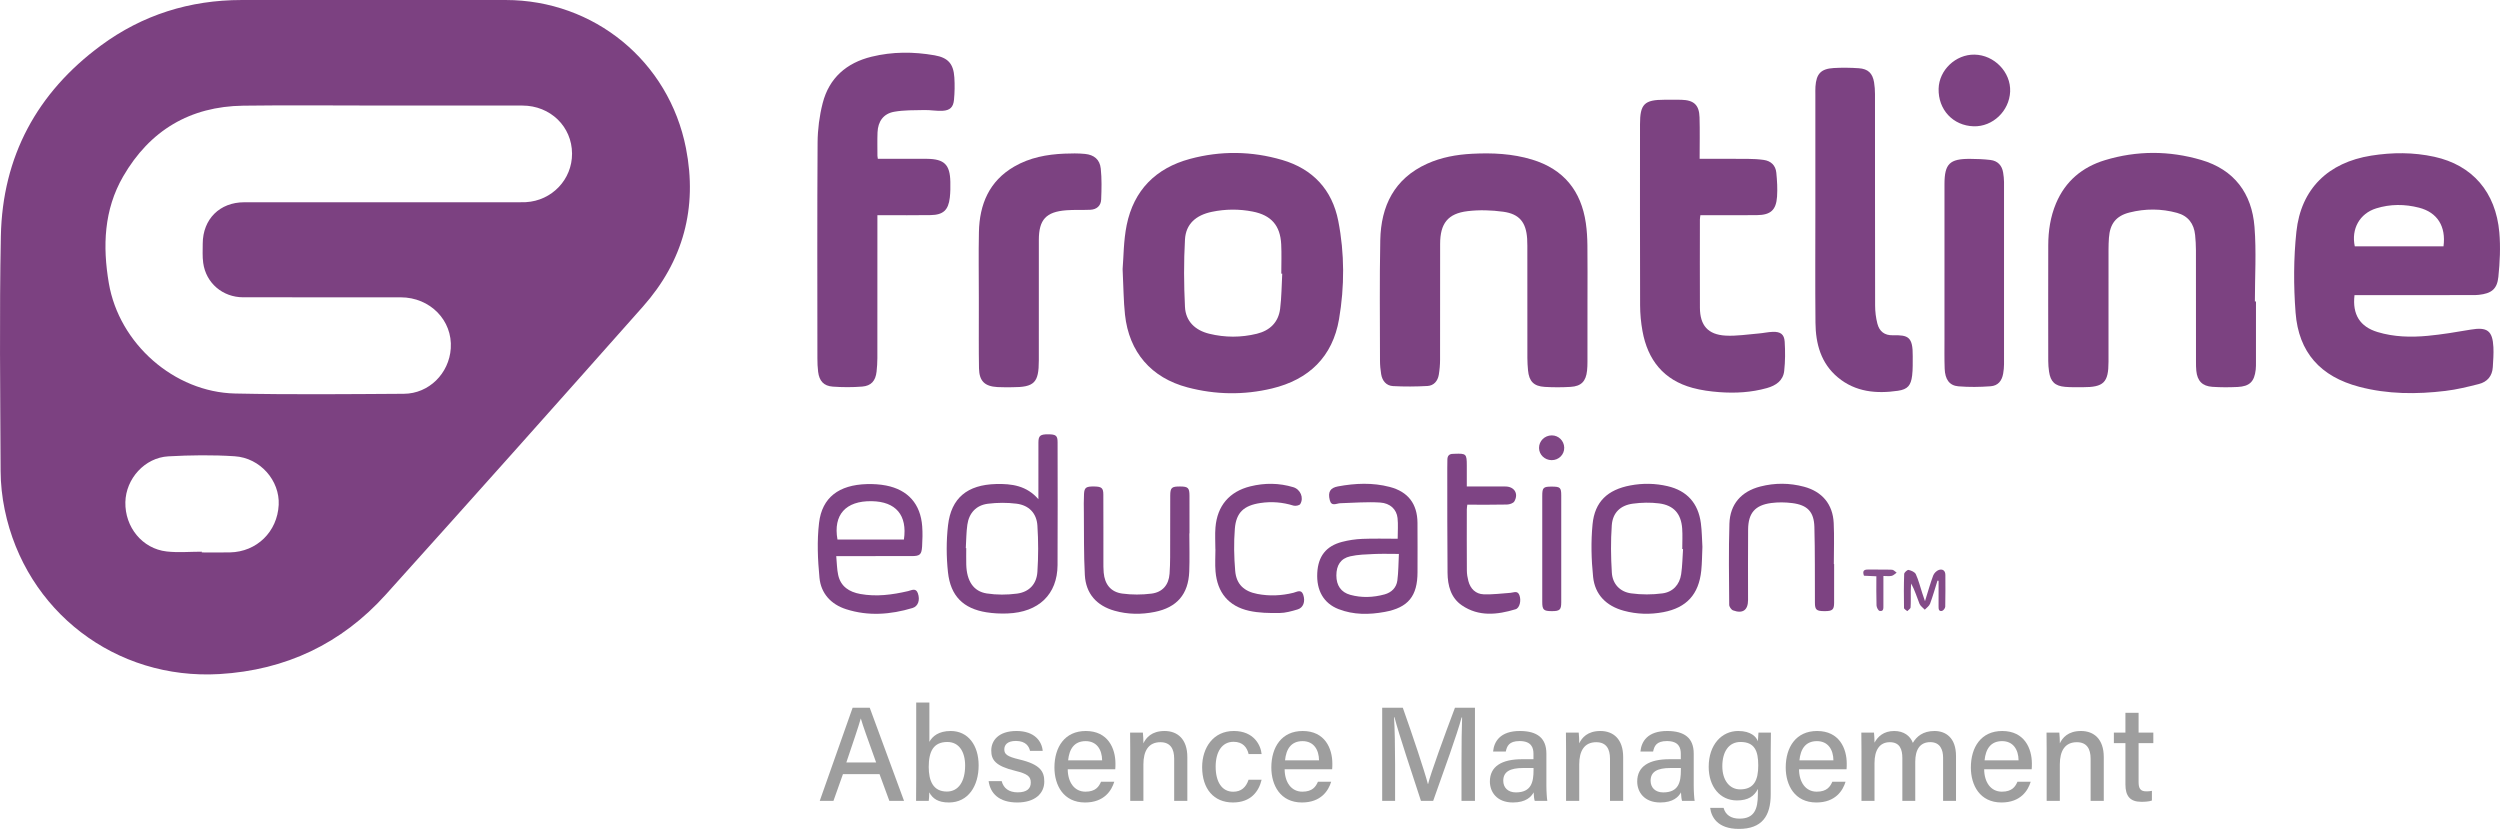 <?xml version="1.0" encoding="UTF-8"?><svg id="Layer_1" xmlns="http://www.w3.org/2000/svg" viewBox="0 0 480.468 159.306"><defs><style>.cls-1{fill:#7f4684;}.cls-2{fill:#7e4484;}.cls-3{fill:#7e4483;}.cls-4{fill:#7d4483;}.cls-5{fill:#7d4282;}.cls-6{fill:#7d4382;}.cls-7{fill:#9e9e9e;}.cls-8{fill:#86508c;}.cls-9{fill:#834b88;}.cls-10{fill:#7c4181;}.cls-11{fill:#7c4282;}.cls-12{fill:#7c4281;}</style></defs><g><path class="cls-10" d="M71.624,.001c8.513,0,17.025-.001,25.538,0,17.008,.002,31.392,11.762,34.672,28.48,2.25,11.468-.525,21.706-8.263,30.434-16.41,18.512-32.874,36.976-49.429,55.358-8.504,9.442-19.241,14.521-31.952,15.274-19.954,1.182-37.272-12.059-41.289-31.607-.497-2.417-.772-4.923-.782-7.39-.065-15.066-.257-30.137,.048-45.198C.477,30.076,7.104,17.81,19.392,8.748,27.387,2.852,36.473,.007,46.425,.002c8.4-.004,16.799-.001,25.199-.001Zm1.322,20.285c-8.738,0-17.477-.096-26.213,.025-10.221,.141-17.951,4.765-23.06,13.59-3.715,6.417-3.961,13.443-2.76,20.509,1.979,11.648,12.575,20.967,24.28,21.219,10.804,.232,21.617,.121,32.426,.053,4.823-.03,8.691-3.904,9.014-8.721,.361-5.38-3.956-9.809-9.619-9.818-10.094-.015-20.187,.003-30.281-.007-3.936-.004-7.142-2.727-7.679-6.596-.17-1.222-.097-2.48-.092-3.722,.018-4.706,3.276-7.944,7.972-7.944,17.589,0,35.177,0,52.766-.001,.452,0,.904,.005,1.355-.019,5.018-.273,8.904-4.356,8.886-9.332-.019-5.191-4.159-9.222-9.538-9.233-9.152-.018-18.304-.005-27.456-.004ZM38.775,106.027l0,.142c1.808,0,3.616,.03,5.423-.006,5.155-.103,9.11-3.975,9.363-9.136,.228-4.641-3.519-9.016-8.458-9.34-4.232-.278-8.507-.219-12.745,.015-4.548,.251-8.173,4.311-8.265,8.808-.098,4.798,3.25,8.938,7.918,9.472,2.227,.255,4.508,.044,6.764,.044Z"/><path class="cls-12" d="M452.507,56.719c-.44,3.718,1.033,6.067,4.432,7.097,3.148,.954,6.397,1.028,9.629,.726,2.767-.259,5.519-.727,8.262-1.192,3.177-.538,4.212,.191,4.37,3.377,.063,1.273-.039,2.557-.115,3.832-.102,1.714-1.063,2.836-2.673,3.245-2.11,.537-4.243,1.06-6.399,1.321-5.565,.674-11.132,.654-16.597-.786-7.433-1.958-11.647-6.583-12.235-14.248-.395-5.153-.389-10.41,.155-15.544,.877-8.277,6.13-13.327,14.387-14.638,4.05-.643,8.106-.657,12.127,.223,7.277,1.592,11.804,6.747,12.49,14.542,.248,2.822,.106,5.713-.185,8.538-.246,2.387-1.355,3.187-3.753,3.454-.447,.05-.902,.049-1.353,.049-7.082,.003-14.164,.002-21.245,.002h-1.297Zm17.104-9.378c.504-3.831-1.171-6.52-4.705-7.428-2.735-.703-5.514-.714-8.233,.133-3.179,.991-4.827,3.948-4.114,7.295h17.052Z"/><path class="cls-12" d="M215.752,51.719c.193-2.263,.165-5.425,.781-8.456,1.361-6.703,5.593-10.952,12.166-12.724,5.898-1.59,11.846-1.516,17.715,.202,5.918,1.733,9.614,5.736,10.787,11.733,1.221,6.244,1.211,12.613,.145,18.863-1.232,7.227-5.796,11.626-12.896,13.325-5.402,1.293-10.831,1.209-16.198-.202-7.011-1.843-11.265-6.779-12.045-13.994-.282-2.611-.284-5.253-.456-8.747Zm30.677,.878l-.181-.006c0-1.882,.078-3.767-.017-5.644-.182-3.622-1.928-5.591-5.475-6.286-2.615-.512-5.242-.493-7.848,.049-3.077,.64-5.004,2.35-5.17,5.319-.242,4.306-.214,8.644-.001,12.954,.137,2.768,1.959,4.495,4.65,5.156,3.046,.748,6.121,.749,9.168,.003,2.509-.615,4.144-2.207,4.469-4.797,.28-2.231,.281-4.497,.406-6.747Z"/><path class="cls-12" d="M433.57,57.938c0,3.879,.002,7.757-.002,11.636-0,.489,.006,.982-.048,1.466-.257,2.3-1.167,3.218-3.48,3.331-1.614,.079-3.241,.082-4.852-.028-1.949-.134-2.898-1.153-3.088-3.099-.055-.561-.059-1.128-.059-1.692-.004-7.155,.003-14.309-.01-21.464-.002-.976-.06-1.956-.158-2.927-.217-2.168-1.34-3.666-3.467-4.249-3.034-.831-6.114-.84-9.15-.071-2.596,.657-3.752,2.184-3.945,4.849-.054,.75-.079,1.504-.08,2.256-.006,7.192-.002,14.385-.003,21.577-.001,3.994-.914,4.901-4.938,4.894-1.129-.002-2.264,.03-3.386-.065-1.973-.167-2.826-1.002-3.104-2.94-.096-.668-.152-1.348-.153-2.022-.01-7.418-.02-14.837,.001-22.255,.008-2.766,.409-5.474,1.492-8.047,1.802-4.28,5.059-6.987,9.414-8.307,6.129-1.857,12.332-1.843,18.471-.047,6.386,1.869,9.755,6.437,10.262,12.873,.374,4.749,.073,9.551,.073,14.33l.21,.001Z"/><path class="cls-12" d="M305.093,57.559c0,3.991,.003,7.982-.003,11.973-.001,.564-.019,1.13-.077,1.69-.212,2.055-1.111,3.008-3.16,3.131-1.65,.099-3.315,.102-4.965,.004-2.124-.126-3.024-1.075-3.222-3.188-.074-.785-.121-1.576-.122-2.364-.009-7.192-.005-14.383-.007-21.575-0-.451-.008-.904-.037-1.354-.206-3.132-1.473-4.755-4.598-5.183-2.249-.308-4.595-.381-6.843-.112-3.814,.457-5.279,2.377-5.283,6.291-.007,7.418,.007,14.835-.013,22.253-.003,.973-.084,1.956-.247,2.915-.203,1.191-.958,2.074-2.164,2.142-2.204,.124-4.425,.14-6.628,.021-1.301-.07-2.075-1.014-2.284-2.3-.138-.85-.222-1.719-.222-2.579-.006-7.718-.098-15.439,.054-23.155,.13-6.573,2.686-11.842,8.996-14.699,2.74-1.24,5.658-1.762,8.653-1.917,3.894-.202,7.746-.027,11.509,1.111,6.091,1.842,9.452,6.01,10.351,12.228,.204,1.41,.283,2.847,.3,4.273,.042,3.463,.014,6.928,.014,10.392Z"/><path class="cls-11" d="M168.704,30.524c2.887,0,5.67,0,8.454,0,.339,0,.678-.003,1.017,.001,3.307,.041,4.401,1.106,4.468,4.414,.021,1.014,.014,2.038-.102,3.043-.278,2.403-1.27,3.318-3.688,3.357-3.013,.048-6.027,.017-9.04,.02-.334,0-.668,0-1.188,0v1.363c-0,8.702,.004,17.403-.007,26.105-.001,.864-.059,1.731-.152,2.59-.191,1.76-1.022,2.741-2.775,2.879-1.869,.147-3.766,.142-5.637,.008-1.748-.126-2.601-1.085-2.821-2.846-.107-.857-.14-1.727-.14-2.591-.008-13.825-.054-27.65,.037-41.474,.017-2.53,.349-5.122,.977-7.572,1.243-4.849,4.589-7.745,9.4-8.925,4.005-.982,8.062-.977,12.107-.268,2.598,.456,3.639,1.639,3.802,4.274,.088,1.422,.064,2.864-.071,4.282-.135,1.421-.773,2.028-2.193,2.108-1.155,.065-2.325-.169-3.485-.145-1.945,.041-3.921-.008-5.822,.331-2.063,.368-3.112,1.856-3.196,3.964-.06,1.504-.018,3.013-.017,4.519,0,.144,.037,.289,.074,.563Z"/><path class="cls-12" d="M326.646,30.524c3.206,0,6.247-.016,9.287,.009,1.012,.008,2.032,.061,3.033,.202,1.392,.196,2.281,1.054,2.418,2.447,.15,1.529,.246,3.084,.142,4.612-.177,2.585-1.239,3.521-3.849,3.552-3.201,.037-6.402,.011-9.604,.013-.407,0-.815,0-1.281,0-.039,.336-.094,.586-.094,.836-.005,5.649-.023,11.299,.004,16.948,.016,3.386,1.53,5.162,4.916,5.357,2.119,.122,4.267-.239,6.4-.411,.898-.072,1.789-.283,2.687-.311,1.479-.046,2.199,.458,2.288,1.897,.116,1.865,.111,3.762-.093,5.617-.206,1.869-1.609,2.809-3.316,3.289-3.007,.847-6.088,1.014-9.177,.782-1.717-.129-3.455-.365-5.113-.815-5.577-1.515-8.626-5.37-9.631-10.927-.293-1.621-.451-3.289-.456-4.937-.038-11.6-.022-23.2-.019-34.8,.001-3.884,.829-4.71,4.691-4.713,1.092-.001,2.185-.024,3.276,.007,2.386,.068,3.401,.992,3.473,3.362,.079,2.595,.018,5.194,.018,7.983Z"/><path class="cls-11" d="M348.889,39.9c-.001-7.228-.001-14.457,0-21.685,0-.527-.017-1.056,.018-1.581,.162-2.438,1.052-3.409,3.481-3.557,1.61-.098,3.237-.073,4.847,.036,1.787,.12,2.648,.966,2.938,2.711,.122,.738,.176,1.495,.176,2.243,.01,13.553-.003,27.106,.025,40.659,.002,1.153,.145,2.334,.429,3.45,.391,1.54,1.398,2.293,2.972,2.258,2.967-.067,3.868,.295,3.828,4.021-.013,1.241,.036,2.493-.114,3.719-.233,1.902-.858,2.655-2.732,2.927-4.14,.602-8.152,.241-11.527-2.558-3.269-2.711-4.28-6.468-4.319-10.506-.072-7.378-.021-14.758-.021-22.136Z"/><path class="cls-12" d="M188.119,57.12c0-4.179-.071-8.36,.018-12.537,.113-5.324,1.969-9.787,6.798-12.579,2.97-1.718,6.251-2.337,9.633-2.475,1.312-.053,2.639-.077,3.943,.05,1.766,.172,2.858,1.08,3.042,2.816,.209,1.966,.159,3.97,.077,5.951-.05,1.202-.86,1.916-2.084,1.97-1.538,.068-3.085-.022-4.617,.095-3.89,.295-5.271,1.805-5.276,5.685-.01,7.718-.002,15.436-.003,23.154-.001,4.313-.856,5.174-5.134,5.17-.941-.001-1.884,.023-2.822-.03-2.447-.137-3.499-1.151-3.542-3.604-.065-3.688-.027-7.379-.032-11.068-.001-.866-0-1.732,0-2.598Z"/><path class="cls-5" d="M373.704,52.555c-0-5.725-.004-11.449,.001-17.174,.003-3.884,.986-4.87,4.896-4.848,1.313,.007,2.634,.052,3.936,.211,1.389,.169,2.219,1.042,2.441,2.434,.095,.593,.169,1.196,.17,1.794,.01,11.675,.01,23.351,.001,35.026-.001,.599-.062,1.205-.165,1.795-.248,1.421-.996,2.336-2.425,2.443-2.054,.154-4.138,.182-6.188,.01-1.726-.145-2.554-1.34-2.629-3.388-.07-1.918-.036-3.841-.037-5.761-.004-4.181-.001-8.361-.001-12.542Z"/><path class="cls-4" d="M199.566,95.943c0-.4,0-.799,0-1.199-0-3.24-.012-6.479,.005-9.719,.007-1.297,.362-1.564,1.895-1.557,1.471,.007,1.788,.258,1.789,1.521,.007,7.873,.04,15.746-.008,23.618-.034,5.621-3.621,9.068-9.612,9.294-1.347,.051-2.721-.011-4.05-.224-4.431-.709-6.904-3.114-7.396-7.695-.32-2.975-.331-6.045,.009-9.016,.603-5.265,3.715-7.794,9.222-7.942,3.017-.081,5.889,.308,8.147,2.918Zm-13.95,9.401l.083,.005c0,1.054-.024,2.11,.004,3.163,.085,3.129,1.367,5.146,3.942,5.543,1.9,.293,3.905,.284,5.814,.031,2.333-.309,3.762-1.822,3.916-4.177,.194-2.956,.193-5.943,.001-8.899-.155-2.395-1.644-3.91-4.02-4.207-1.804-.225-3.682-.215-5.487,.01-2.257,.282-3.636,1.781-3.956,4.033-.211,1.483-.206,2.997-.297,4.497Z"/><path class="cls-2" d="M160.714,106.876c.128,1.334,.127,2.507,.372,3.626,.49,2.236,2.13,3.268,4.251,3.653,3.1,.563,6.145,.153,9.174-.549,.673-.156,1.506-.693,1.894,.419,.453,1.301,.051,2.502-1.037,2.829-4.229,1.27-8.503,1.596-12.77,.224-2.918-.938-4.819-3.049-5.106-6.03-.337-3.496-.491-7.086-.081-10.56,.576-4.892,3.826-7.299,9.185-7.452,1.232-.035,2.494,.038,3.7,.274,4.224,.826,6.628,3.563,6.939,7.856,.092,1.271,.057,2.558-.019,3.832-.097,1.605-.427,1.874-2.022,1.876-4.33,.005-8.659,.002-12.989,.002h-1.491Zm13.007-3.183c.683-4.693-1.544-7.304-6.207-7.373-4.989-.074-7.412,2.621-6.563,7.373h12.77Z"/><path class="cls-4" d="M327.182,105.079c-.076,1.671-.07,3.143-.222,4.599-.473,4.543-2.817,7.121-7.28,7.969-2.541,.483-5.091,.413-7.605-.269-3.357-.91-5.549-3.083-5.901-6.507-.344-3.348-.433-6.781-.104-10.124,.428-4.347,2.9-6.626,7.25-7.451,2.394-.454,4.799-.415,7.169,.138,3.724,.87,5.895,3.271,6.397,7.118,.204,1.562,.21,3.149,.295,4.526Zm-3.723,.446l-.15-.007c0-1.316,.078-2.638-.016-3.947-.203-2.838-1.616-4.465-4.443-4.825-1.653-.21-3.381-.171-5.035,.051-2.398,.322-3.88,1.738-4.052,4.159-.215,3.02-.178,6.077,.011,9.102,.136,2.169,1.56,3.685,3.704,3.978,1.978,.27,4.048,.265,6.027,.004,1.992-.262,3.292-1.659,3.593-3.694,.235-1.59,.248-3.212,.36-4.82Z"/><path class="cls-3" d="M268.617,103.543c0-1.448,.112-2.734-.028-3.993-.181-1.633-1.383-2.845-3.354-2.97-2.532-.159-5.088,.059-7.633,.132-.754,.022-1.708,.699-2.037-.596-.395-1.553,.073-2.358,1.569-2.635,3.322-.613,6.659-.761,9.96,.102,3.519,.92,5.297,3.243,5.328,6.89,.027,3.162,.008,6.324,.006,9.485-.003,4.594-1.777,6.817-6.299,7.645-2.989,.547-5.998,.588-8.895-.544-2.844-1.112-4.258-3.581-4.073-6.97,.173-3.174,1.686-5.14,4.747-5.942,1.264-.331,2.588-.527,3.893-.581,2.249-.092,4.505-.026,6.818-.026Zm.232,2.914c-1.761,0-3.267-.054-4.767,.015-1.533,.071-3.097,.105-4.582,.442-1.851,.419-2.668,1.731-2.667,3.687,.001,1.903,.887,3.229,2.677,3.719,2.186,.599,4.407,.511,6.584-.084,1.34-.367,2.279-1.296,2.46-2.677,.213-1.626,.201-3.281,.296-5.103Z"/><path class="cls-3" d="M228.575,102.507c0,2.448,.078,4.899-.017,7.343-.169,4.355-2.364,6.898-6.635,7.755-2.578,.517-5.168,.492-7.715-.227-3.45-.973-5.52-3.284-5.716-6.865-.218-3.98-.144-7.977-.186-11.966-.013-1.205-.036-2.412,.028-3.614,.067-1.256,.411-1.466,2.015-1.437,1.348,.024,1.693,.29,1.699,1.528,.023,4.256,.006,8.511,.011,12.767,.001,.753-.011,1.509,.056,2.257,.2,2.245,1.356,3.732,3.577,4.031,1.836,.247,3.754,.238,5.594,.009,2.131-.265,3.334-1.665,3.491-3.828,.152-2.098,.104-4.212,.115-6.319,.016-2.9-.01-5.8,.012-8.7,.011-1.537,.283-1.757,1.923-1.744,1.508,.011,1.77,.262,1.776,1.78,.009,2.41,.003,4.821,.003,7.231h-.031Z"/><path class="cls-6" d="M352.496,108.412c0,2.486,.01,4.973-.004,7.459-.007,1.318-.343,1.587-1.858,1.581-1.531-.006-1.822-.253-1.83-1.599-.027-4.858,.03-9.719-.102-14.574-.08-2.933-1.345-4.223-4.258-4.592-1.33-.168-2.717-.19-4.043-.013-3.107,.413-4.406,1.932-4.435,5.082-.042,4.52-.012,9.041-.013,13.561-.001,1.939-1.02,2.679-2.881,1.989-.342-.127-.737-.697-.74-1.065-.036-5.198-.12-10.399,.04-15.593,.116-3.765,2.285-6.209,5.952-7.15,2.784-.715,5.597-.7,8.376,.041,3.494,.932,5.54,3.359,5.715,6.966,.128,2.63,.025,5.271,.025,7.907h.055Z"/><path class="cls-2" d="M281.9,93.495c2.547,0,4.985-.009,7.422,.003,1.712,.008,2.574,1.374,1.717,2.859-.21,.363-.925,.597-1.415,.608-2.516,.06-5.034,.028-7.627,.028-.037,.349-.093,.633-.094,.917-.006,3.916-.017,7.831,.009,11.747,.004,.669,.116,1.353,.287,2.001,.394,1.498,1.398,2.503,2.935,2.562,1.712,.065,3.437-.161,5.154-.284,.64-.046,1.367-.493,1.725,.457,.378,1.004,.064,2.456-.741,2.7-3.515,1.066-7.064,1.458-10.304-.743-2.146-1.458-2.745-3.824-2.769-6.265-.067-6.701-.042-13.402-.052-20.104-.001-.565,.006-1.129,.021-1.694,.018-.672,.343-1.053,1.044-1.059,.113-.001,.226-.011,.338-.016,2.245-.083,2.348,.017,2.348,2.28,0,1.31,0,2.621,0,4.003Z"/><path class="cls-3" d="M233.578,105.546c0-1.391-.095-2.791,.018-4.173,.341-4.166,2.671-6.907,6.711-7.905,2.751-.679,5.519-.659,8.249,.165,1.366,.412,2.072,2.036,1.335,3.24-.169,.276-.927,.415-1.314,.295-2.092-.65-4.201-.819-6.358-.494-3.137,.473-4.647,1.807-4.898,4.94-.215,2.686-.161,5.419,.068,8.107,.219,2.574,1.691,3.93,4.249,4.424,2.325,.449,4.64,.349,6.941-.221,.67-.166,1.507-.746,1.886,.376,.443,1.309,.012,2.498-1.079,2.822-1.146,.341-2.344,.685-3.522,.694-1.941,.015-3.936-.005-5.815-.428-3.952-.889-6.095-3.51-6.441-7.555-.122-1.419-.019-2.857-.019-4.286h-.01Z"/><path class="cls-5" d="M379.315,24.273c-3.971-.117-6.843-3.202-6.738-7.235,.094-3.573,3.28-6.597,6.892-6.54,3.807,.06,7.009,3.372,6.856,7.09-.154,3.748-3.348,6.793-7.011,6.685Z"/><path class="cls-4" d="M296.401,105.447c0-3.385-.002-6.769,.001-10.154,.002-1.589,.204-1.778,1.85-1.774,1.593,.003,1.799,.188,1.8,1.709,.004,6.844,.005,13.689-.001,20.533-.001,1.446-.291,1.698-1.848,1.691-1.533-.007-1.799-.257-1.801-1.739-.004-3.422-.001-6.844-.001-10.267Z"/><path class="cls-9" d="M372.362,111.586c-.468,1.485-.889,2.988-1.431,4.446-.166,.445-.664,.766-1.01,1.144-.348-.376-.839-.695-1.017-1.139-.512-1.274-.897-2.598-1.601-3.892-.027,.478-.073,.957-.078,1.435-.013,1.053,.036,2.108-.037,3.156-.018,.253-.413,.479-.634,.718-.219-.204-.624-.404-.627-.612-.039-2.179-.046-4.361,.033-6.538,.01-.285,.614-.819,.842-.77,.515,.111,1.207,.405,1.397,.821,.527,1.153,.834,2.408,1.23,3.621,.138,.421,.283,.84,.529,1.569,.576-1.846,1.008-3.413,1.573-4.93,.166-.446,.648-.932,1.092-1.08,.706-.236,1.251,.115,1.252,.973,.003,2.03,.028,4.061-.025,6.09-.008,.289-.363,.76-.626,.813-.642,.131-.66-.397-.657-.88,.009-1.634,.004-3.268,.004-4.901l-.208-.043Z"/><path class="cls-1" d="M298.227,83.675c1.297-.009,2.362,1.031,2.396,2.342,.036,1.345-1.056,2.432-2.429,2.417-1.328-.015-2.398-1.05-2.412-2.334-.014-1.335,1.075-2.416,2.444-2.426Z"/><path class="cls-8" d="M361.967,110.697c0,1.99,.003,3.824-.002,5.659-.001,.523,.066,1.207-.724,1.052-.268-.052-.586-.681-.599-1.056-.062-1.831-.028-3.665-.028-5.597-.861-.039-1.629-.074-2.385-.108-.302-.845-.08-1.201,.771-1.187,1.54,.026,3.081-.024,4.619,.034,.305,.011,.597,.367,.894,.563-.314,.213-.603,.534-.948,.614-.462,.106-.966,.026-1.599,.026Z"/></g><g><path class="cls-7" d="M162.004,148.781l-1.825,5.136h-2.635l6.319-17.9h3.289l6.591,17.9h-2.821l-1.889-5.136h-7.029Zm6.377-2.249c-1.623-4.529-2.537-7.013-2.933-8.423h-.026c-.438,1.565-1.458,4.55-2.765,8.423h5.724Z"/><path class="cls-7" d="M176.085,135.017h2.53v7.559c.584-1.066,1.764-2.088,4.103-2.088,3.346,0,5.365,2.758,5.365,6.609,0,3.943-1.987,7.13-5.712,7.13-2.071,0-3.121-.736-3.779-1.947,0,.626-.049,1.289-.098,1.638h-2.434c.025-1.457,.025-2.927,.025-4.384v-14.517Zm9.402,12.129c0-2.706-1.2-4.545-3.414-4.545-2.648,0-3.583,1.769-3.583,4.806,0,2.631,.829,4.719,3.486,4.719,2.228,0,3.51-1.919,3.51-4.979Z"/><path class="cls-7" d="M192.511,150.126c.356,1.359,1.377,2.153,3.074,2.153,1.813,0,2.519-.764,2.519-1.879,0-1.153-.595-1.676-2.978-2.254-3.852-.94-4.618-2.12-4.618-3.915,0-1.872,1.363-3.744,4.85-3.744,3.498,0,4.878,2.001,5.037,3.819h-2.437c-.173-.778-.754-1.907-2.711-1.907-1.715,0-2.231,.815-2.231,1.623,0,.917,.513,1.369,2.866,1.929,4.055,.958,4.817,2.319,4.817,4.264,0,2.275-1.79,4.012-5.199,4.012-3.512,0-5.173-1.758-5.499-4.101h2.509Z"/><path class="cls-7" d="M205.204,147.84c.014,2.469,1.256,4.309,3.402,4.309,1.966,0,2.591-.98,2.997-1.907h2.544c-.506,1.666-1.919,3.985-5.616,3.985-4.163,0-5.883-3.33-5.883-6.72,0-3.943,1.994-7.019,6.026-7.019,4.285,0,5.7,3.369,5.7,6.261,0,.407,0,.733-.038,1.092h-9.133Zm6.612-1.72c-.026-2.036-1.02-3.684-3.17-3.684-2.198,0-3.151,1.527-3.364,3.684h6.535Z"/><path class="cls-7" d="M217.216,144.103c0-1.134,0-2.299-.025-3.306h2.457c.064,.377,.101,1.666,.099,2.062,.508-1.068,1.577-2.371,4.067-2.371,2.493,0,4.377,1.559,4.377,5.009v8.421h-2.53v-8.108c0-1.884-.719-3.168-2.645-3.168-2.294,0-3.269,1.685-3.269,4.26v7.017h-2.53v-9.815Z"/><path class="cls-7" d="M242.466,149.859c-.536,2.244-2.066,4.367-5.515,4.367-3.702,0-5.914-2.644-5.914-6.795,0-3.741,2.151-6.944,6.08-6.944,3.905,0,5.199,2.788,5.349,4.439h-2.497c-.305-1.283-1.097-2.361-2.9-2.361-2.193,0-3.435,1.886-3.435,4.779,0,2.95,1.221,4.815,3.365,4.815,1.565,0,2.465-.849,2.959-2.301h2.509Z"/><path class="cls-7" d="M246.891,147.84c.014,2.469,1.256,4.309,3.401,4.309,1.966,0,2.592-.98,2.997-1.907h2.544c-.506,1.666-1.919,3.985-5.615,3.985-4.164,0-5.884-3.33-5.884-6.72,0-3.943,1.994-7.019,6.026-7.019,4.285,0,5.7,3.369,5.7,6.261,0,.407,0,.733-.037,1.092h-9.133Zm6.611-1.72c-.025-2.036-1.019-3.684-3.17-3.684-2.197,0-3.151,1.527-3.364,3.684h6.534Z"/><path class="cls-7" d="M280.882,146.462c0-3.273,.038-6.661,.115-8.57h-.101c-.78,3.043-3.468,10.4-5.457,16.025h-2.35c-1.505-4.642-4.286-12.91-5.087-16.064h-.087c.141,2.074,.204,5.993,.204,9.062v7.001h-2.481v-17.9h3.962c1.912,5.39,4.223,12.31,4.822,14.663h.04c.424-1.842,3.177-9.407,5.163-14.663h3.843v17.9h-2.587v-7.455Z"/><path class="cls-7" d="M297.196,150.953c0,1.204,.102,2.599,.18,2.964h-2.42c-.102-.286-.181-.923-.208-1.633-.462,.848-1.478,1.942-3.981,1.942-3.106,0-4.43-2.027-4.43-4.03,0-2.94,2.319-4.287,6.208-4.287h2.168v-1.057c0-1.113-.363-2.43-2.669-2.43-2.064,0-2.428,1.003-2.652,2.013h-2.437c.178-1.91,1.358-3.96,5.173-3.948,3.267,.012,5.068,1.331,5.068,4.342v6.124Zm-2.47-3.351h-1.999c-2.532,0-3.818,.713-3.818,2.448,0,1.284,.866,2.24,2.425,2.24,2.994,0,3.393-2.026,3.393-4.283v-.405Z"/><path class="cls-7" d="M300.977,144.103c0-1.134,0-2.299-.025-3.306h2.457c.064,.377,.101,1.666,.099,2.062,.509-1.068,1.577-2.371,4.067-2.371,2.493,0,4.377,1.559,4.377,5.009v8.421h-2.53v-8.108c0-1.884-.72-3.168-2.646-3.168-2.294,0-3.269,1.685-3.269,4.26v7.017h-2.53v-9.815Z"/><path class="cls-7" d="M325.511,150.953c0,1.204,.102,2.599,.18,2.964h-2.42c-.102-.286-.181-.923-.208-1.633-.462,.848-1.478,1.942-3.981,1.942-3.106,0-4.43-2.027-4.43-4.03,0-2.94,2.319-4.287,6.208-4.287h2.168v-1.057c0-1.113-.363-2.43-2.669-2.43-2.064,0-2.428,1.003-2.652,2.013h-2.437c.178-1.91,1.358-3.96,5.173-3.948,3.267,.012,5.068,1.331,5.068,4.342v6.124Zm-2.47-3.351h-1.999c-2.532,0-3.818,.713-3.818,2.448,0,1.284,.866,2.24,2.425,2.24,2.994,0,3.393-2.026,3.393-4.283v-.405Z"/><path class="cls-7" d="M340.309,152.654c0,4.205-1.701,6.651-6.117,6.651-4.136,0-5.305-2.314-5.521-4.039h2.58c.358,1.333,1.417,2.066,3.05,2.066,2.858,0,3.541-1.802,3.541-4.735v-.977c-.696,1.405-1.877,2.214-4.023,2.214-3.272,0-5.429-2.671-5.429-6.455,0-4.247,2.486-6.893,5.68-6.893,2.453,0,3.493,1.155,3.772,1.976,.025-.549,.086-1.403,.112-1.666h2.394c-.012,.839-.04,2.523-.04,3.783v8.074Zm-9.3-5.384c0,2.668,1.378,4.439,3.419,4.439,2.706,0,3.486-1.822,3.486-4.6,0-2.804-.703-4.51-3.409-4.51-2.261,0-3.496,1.872-3.496,4.67Z"/><path class="cls-7" d="M345.75,147.84c.014,2.469,1.256,4.309,3.401,4.309,1.966,0,2.592-.98,2.997-1.907h2.544c-.506,1.666-1.919,3.985-5.615,3.985-4.164,0-5.884-3.33-5.884-6.72,0-3.943,1.994-7.019,6.026-7.019,4.285,0,5.7,3.369,5.7,6.261,0,.407,0,.733-.037,1.092h-9.133Zm6.611-1.72c-.025-2.036-1.019-3.684-3.17-3.684-2.197,0-3.151,1.527-3.364,3.684h6.534Z"/><path class="cls-7" d="M357.75,144.18c0-1.132,0-2.308-.025-3.383h2.434c.038,.379,.101,1.3,.099,1.931,.611-1.137,1.738-2.24,3.784-2.24,1.862,0,3.093,.949,3.584,2.282,.715-1.211,1.934-2.282,4.154-2.282,2.16,0,4.14,1.286,4.14,4.811v8.619h-2.483v-8.312c0-1.457-.524-2.976-2.465-2.976-2.019,0-2.884,1.495-2.884,3.761v7.527h-2.481v-8.229c0-1.623-.45-3.048-2.411-3.048-1.984,0-2.938,1.549-2.938,4.002v7.274h-2.507v-9.737Z"/><path class="cls-7" d="M381.332,147.84c.014,2.469,1.256,4.309,3.401,4.309,1.966,0,2.592-.98,2.997-1.907h2.544c-.506,1.666-1.919,3.985-5.615,3.985-4.164,0-5.884-3.33-5.884-6.72,0-3.943,1.994-7.019,6.026-7.019,4.285,0,5.7,3.369,5.7,6.261,0,.407,0,.733-.037,1.092h-9.133Zm6.611-1.72c-.025-2.036-1.019-3.684-3.17-3.684-2.197,0-3.151,1.527-3.364,3.684h6.534Z"/><path class="cls-7" d="M393.343,144.103c0-1.134,0-2.299-.025-3.306h2.457c.064,.377,.101,1.666,.099,2.062,.509-1.068,1.577-2.371,4.067-2.371,2.493,0,4.377,1.559,4.377,5.009v8.421h-2.53v-8.108c0-1.884-.72-3.168-2.646-3.168-2.294,0-3.269,1.685-3.269,4.26v7.017h-2.53v-9.815Z"/><path class="cls-7" d="M406.259,140.797h2.221v-3.81h2.53v3.81h2.833v2.019h-2.833v7.45c0,1.221,.31,1.823,1.476,1.823,.293,0,.741-.015,1.083-.097v1.86c-.591,.216-1.408,.244-2.055,.244-2.142,0-3.034-1.118-3.034-3.32v-7.961h-2.221v-2.019Z"/></g></svg>